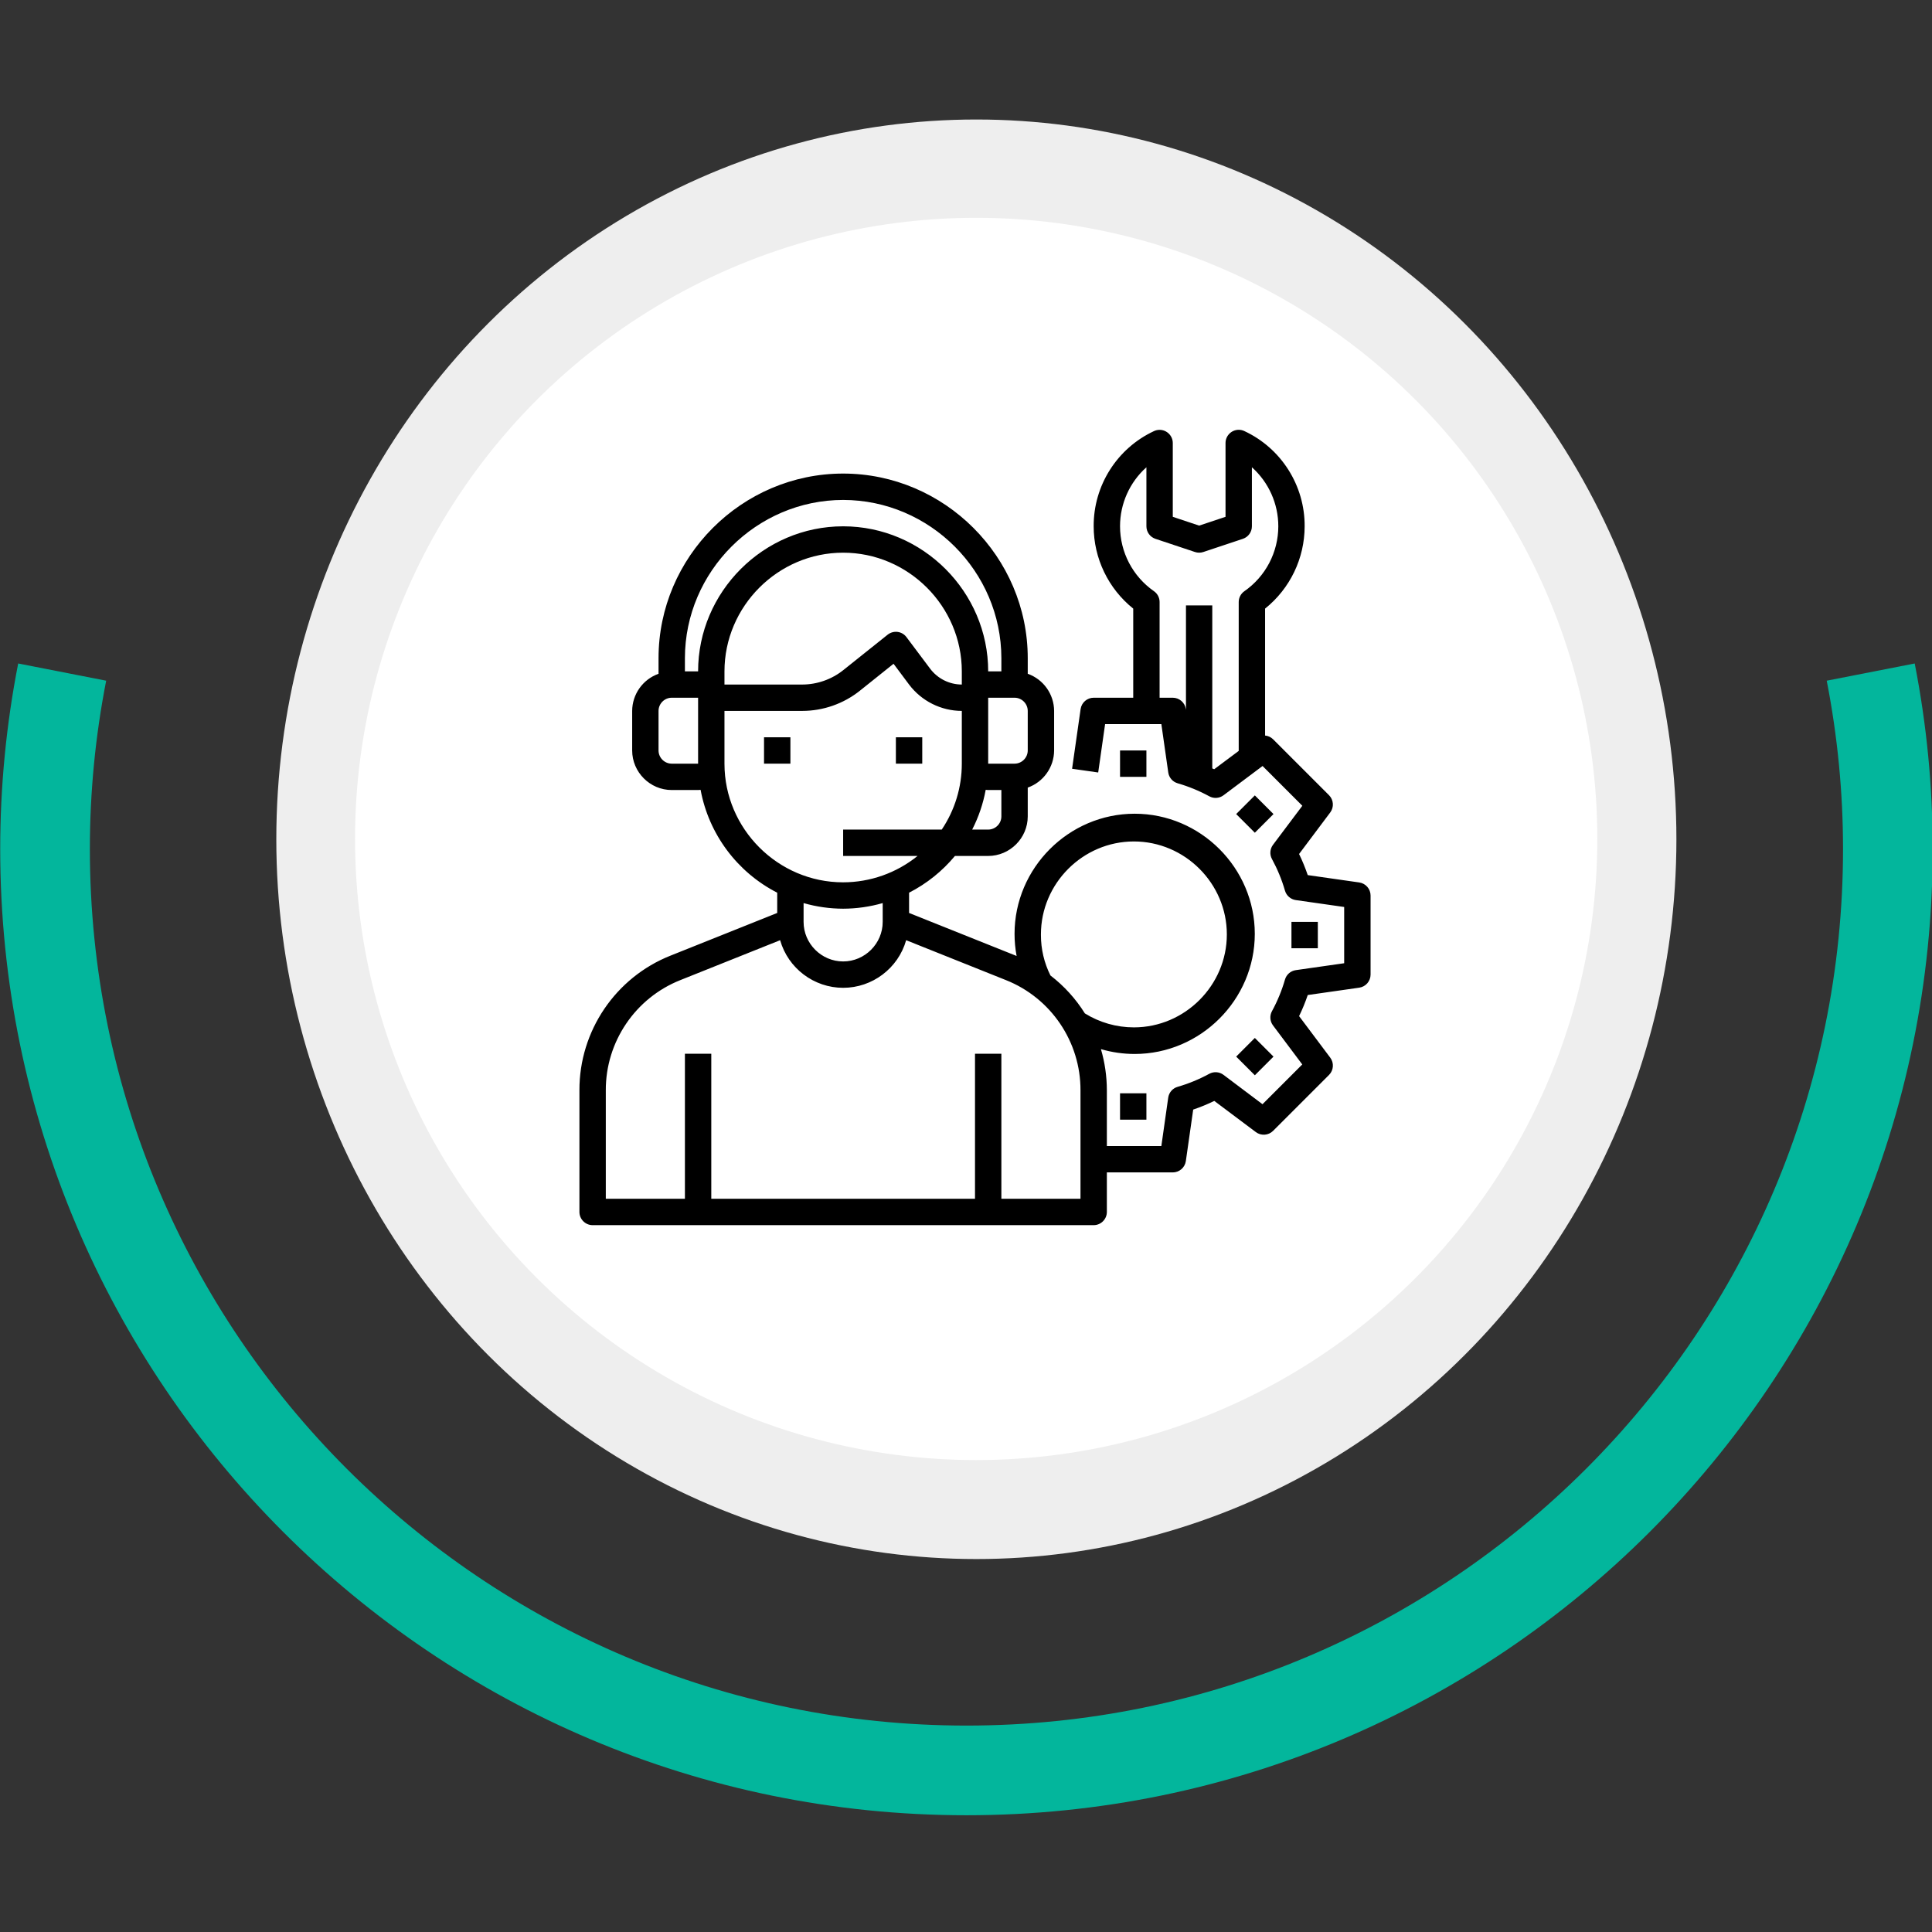 <?xml version="1.0" encoding="UTF-8" standalone="no"?>
<!DOCTYPE svg PUBLIC "-//W3C//DTD SVG 1.1//EN" "http://www.w3.org/Graphics/SVG/1.1/DTD/svg11.dtd">
<svg width="100%" height="100%" viewBox="0 0 150 150" version="1.1" xmlns="http://www.w3.org/2000/svg" xmlns:xlink="http://www.w3.org/1999/xlink" xml:space="preserve" xmlns:serif="http://www.serif.com/" style="fill-rule:evenodd;clip-rule:evenodd;stroke-linejoin:round;stroke-miterlimit:2;">
    <rect x="0" y="0" width="150" height="150" fill="#333333" stroke="none"/>
    <g transform="matrix(1.531,0,0,1.531,-64.286,-326.02)">
        <g transform="matrix(1,0,0,1,-40,-9)">
            <path d="M82.912,255.592C82.305,258.691 82,261.842 82,265C82,292.044 103.956,314 131,314C158.044,314 180,292.044 180,265C180,261.842 179.695,258.691 179.088,255.592L174.626,256.465C175.176,259.277 175.453,262.135 175.453,265C175.453,289.535 155.535,309.453 131,309.453C106.465,309.453 86.547,289.535 86.547,265C86.547,262.135 86.824,259.277 87.374,256.465L82.912,255.592Z" style="fill:rgb(3,182,156);"/>
        </g>
        <g transform="matrix(1.029,0,0,1.058,-53.072,-9.522)">
            <circle cx="140.5" cy="250.5" r="34.5" style="fill:rgb(238,238,238);"/>
        </g>
        <g transform="matrix(0.913,0,0,0.913,-36.783,26.783)">
            <circle cx="140.5" cy="250.5" r="34.5" style="fill:white;"/>
        </g>
        <g transform="matrix(0.128,0,0,0.128,64.66,206.354)">
            <g transform="matrix(0.653,0,0,0.653,42,213)">
                <rect x="128" y="200" width="16" height="16"/>
            </g>
            <g transform="matrix(0.653,0,0,0.653,42,213)">
                <rect x="208" y="200" width="16" height="16"/>
            </g>
            <g transform="matrix(0.653,0,0,0.653,42,213)">
                <path d="M489.136,288.08L457.88,283.616C456.393,279.245 454.638,274.97 452.624,270.816L471.536,245.6C473.913,242.429 473.594,237.946 470.792,235.144L436.848,201.2C435.544,199.906 433.829,199.105 432,198.936L432,121.928C447.152,109.797 455.99,91.409 456,72C456.149,47.285 441.819,24.647 419.416,14.208C418.348,13.704 417.181,13.442 416,13.442C411.612,13.442 408.001,17.052 408,21.44L408,66.24L392,71.576L376,66.24L376,21.44C375.981,17.064 372.376,13.474 368,13.474C366.819,13.474 365.652,13.736 364.584,14.24C342.192,24.674 327.863,47.296 328,72C328.01,91.409 336.848,109.797 352,121.928L352,176L328,176C324.038,175.999 320.643,178.942 320.08,182.864L314.904,219.096L330.744,221.36L334.936,192L369.064,192L373.256,221.36C373.701,224.461 375.928,227.027 378.936,227.904C385.604,229.831 392.042,232.478 398.136,235.8C400.885,237.307 404.277,237.066 406.784,235.184L430.472,217.424L454.6,241.552L436.8,265.24C434.918,267.747 434.677,271.139 436.184,273.888C439.506,279.982 442.153,286.42 444.08,293.088C444.957,296.096 447.523,298.323 450.624,298.768L479.984,302.96L479.984,337.088L450.624,341.28C447.523,341.725 444.957,343.952 444.08,346.96C442.153,353.628 439.506,360.066 436.184,366.16C434.677,368.909 434.918,372.301 436.8,374.808L454.56,398.496L430.432,422.624L406.76,404.8C404.253,402.918 400.861,402.677 398.112,404.184C392.018,407.506 385.58,410.153 378.912,412.08C375.904,412.957 373.677,415.523 373.232,418.624L369.064,448L336,448L336,414.168C335.994,405.716 334.782,397.309 332.4,389.2C339.051,391.147 345.946,392.136 352.876,392.136C392.857,392.136 425.756,359.236 425.756,319.256C425.756,279.275 392.857,246.376 352.876,246.376C312.896,246.376 279.996,279.275 279.996,319.256C279.996,323.768 280.415,328.27 281.248,332.704C281.056,332.624 280.872,332.528 280.68,332.456L216,306.584L216,294.288C226.69,288.819 236.159,281.236 243.832,272L264,272C277.166,272 288,261.166 288,248L288,230.528C297.532,227.158 303.958,218.11 304,208L304,184C303.958,173.89 297.532,164.842 288,161.472L288,152C288,90.559 237.441,40 176,40C114.559,40 64,90.559 64,152L64,161.472C54.468,164.842 48.042,173.89 48,184L48,208C48,221.166 58.834,232 72,232L88,232C88.512,232 89.008,231.92 89.512,231.888C94.494,258.751 111.686,281.828 136,294.288L136,306.584L71.32,332.456C37.905,345.699 15.884,378.224 16,414.168L16,488C16,492.389 19.611,496 24,496L328,496C332.389,496 336,492.389 336,488L336,464L376,464C379.962,464.001 383.357,461.058 383.92,457.136L388.384,425.88C392.755,424.393 397.03,422.638 401.184,420.624L426.4,439.536C429.571,441.913 434.054,441.594 436.856,438.792L470.8,404.848C473.602,402.046 473.921,397.563 471.544,394.392L452.632,369.176C454.646,365.022 456.401,360.747 457.888,356.376L489.144,351.912C493.06,351.346 495.997,347.956 496,344L496,296C496.001,292.038 493.058,288.643 489.136,288.08ZM401.136,219.376C400.76,219.192 400.336,219.072 399.96,218.896L399.96,120L384,120L384,183.44L383.92,182.864C383.357,178.942 379.962,175.999 376,176L368,176L368,117.92C368,115.303 366.716,112.846 364.568,111.352C351.689,102.386 343.994,87.651 343.994,71.959C343.994,58.304 349.821,45.278 360,36.176L360,72C359.999,75.436 362.212,78.506 365.472,79.592L389.472,87.592C391.113,88.138 392.887,88.138 394.528,87.592L418.528,79.592C421.788,78.506 424.001,75.436 424,72L424,36.176C434.189,45.278 440.021,58.31 440.021,71.972C440.021,87.671 432.32,102.411 419.432,111.376C417.291,112.865 416.008,115.312 416,117.92L416,208.264L401.136,219.376ZM296,320C295.999,319.868 295.999,319.735 295.999,319.603C295.999,288.663 321.458,263.203 352.399,263.203C383.339,263.203 408.799,288.663 408.799,319.603C408.799,350.543 383.339,376.003 352.399,376.003C341.892,376.003 331.592,373.067 322.664,367.528C317.134,358.669 310.059,350.873 301.776,344.512C297.97,336.902 295.992,328.508 296,320ZM264,256L254.288,256C258.187,248.407 260.949,240.283 262.488,231.888C262.992,231.888 263.488,232 264,232L272,232L272,248C272,252.389 268.389,256 264,256ZM248,168C240.456,167.981 233.342,164.424 228.8,158.4L214.4,139.2C213.102,137.469 211.155,136.337 209.008,136.064C206.861,135.8 204.696,136.409 203,137.752L176.152,159.2C169.07,164.868 160.271,167.971 151.2,168L104,168L104,160C104,120.502 136.502,88 176,88C215.498,88 248,120.502 248,160L248,168ZM288,208C288,212.389 284.389,216 280,216L264,216L264,176L280,176C284.389,176 288,179.611 288,184L288,208ZM176,56C228.642,56.057 271.943,99.358 272,152L272,160L264,160C264,111.725 224.275,72 176,72C127.725,72 88,111.725 88,160L80,160L80,152C80.057,99.358 123.358,56.057 176,56ZM72,216C67.611,216 64,212.389 64,208L64,184C64,179.611 67.611,176 72,176L88,176L88,216L72,216ZM104,216L104,184L151.2,184C163.909,183.983 176.243,179.655 186.176,171.728L206.584,155.4L216,168C223.569,178.04 235.426,183.969 248,184L248,216C248.013,230.246 243.772,244.177 235.824,256L176,256L176,272L221.152,272C208.354,282.347 192.385,287.996 175.928,287.996C136.469,287.996 104,255.526 104,216.068C104,216.045 104,216.023 104,216ZM176,304C184.119,303.98 192.196,302.833 200,300.592L200,312C200,325.166 189.166,336 176,336C162.834,336 152,325.166 152,312L152,300.592C159.804,302.833 167.881,303.98 176,304ZM320,480L272,480L272,392L256,392L256,480L96,480L96,392L80,392L80,480L32,480L32,414.168C31.905,384.759 49.923,358.146 77.264,347.312L137.768,323.112C142.608,340.153 158.285,351.998 176,351.998C193.715,351.998 209.392,340.153 214.232,323.112L274.736,347.312C302.077,358.146 320.095,384.759 320,414.168L320,480Z" style="fill-rule:nonzero;"/>
            </g>
            <g transform="matrix(0.653,0,0,0.653,42,213)">
                <rect x="344" y="208" width="16" height="16"/>
            </g>
            <g transform="matrix(0.653,0,0,0.653,42,213)">
                <rect x="344" y="416" width="16" height="16"/>
            </g>
            <g transform="matrix(0.462,-0.462,0.462,0.462,-58.378,484.896)">
                <rect x="417.536" y="385.536" width="16" height="16"/>
            </g>
            <g transform="matrix(0.653,0,0,0.653,42,213)">
                <rect x="448" y="312" width="16" height="16"/>
            </g>
            <g transform="matrix(0.462,-0.462,0.462,0.462,9.569,456.751)">
                <rect x="417.536" y="238.464" width="16" height="16"/>
            </g>
        </g>
    </g>
</svg>
